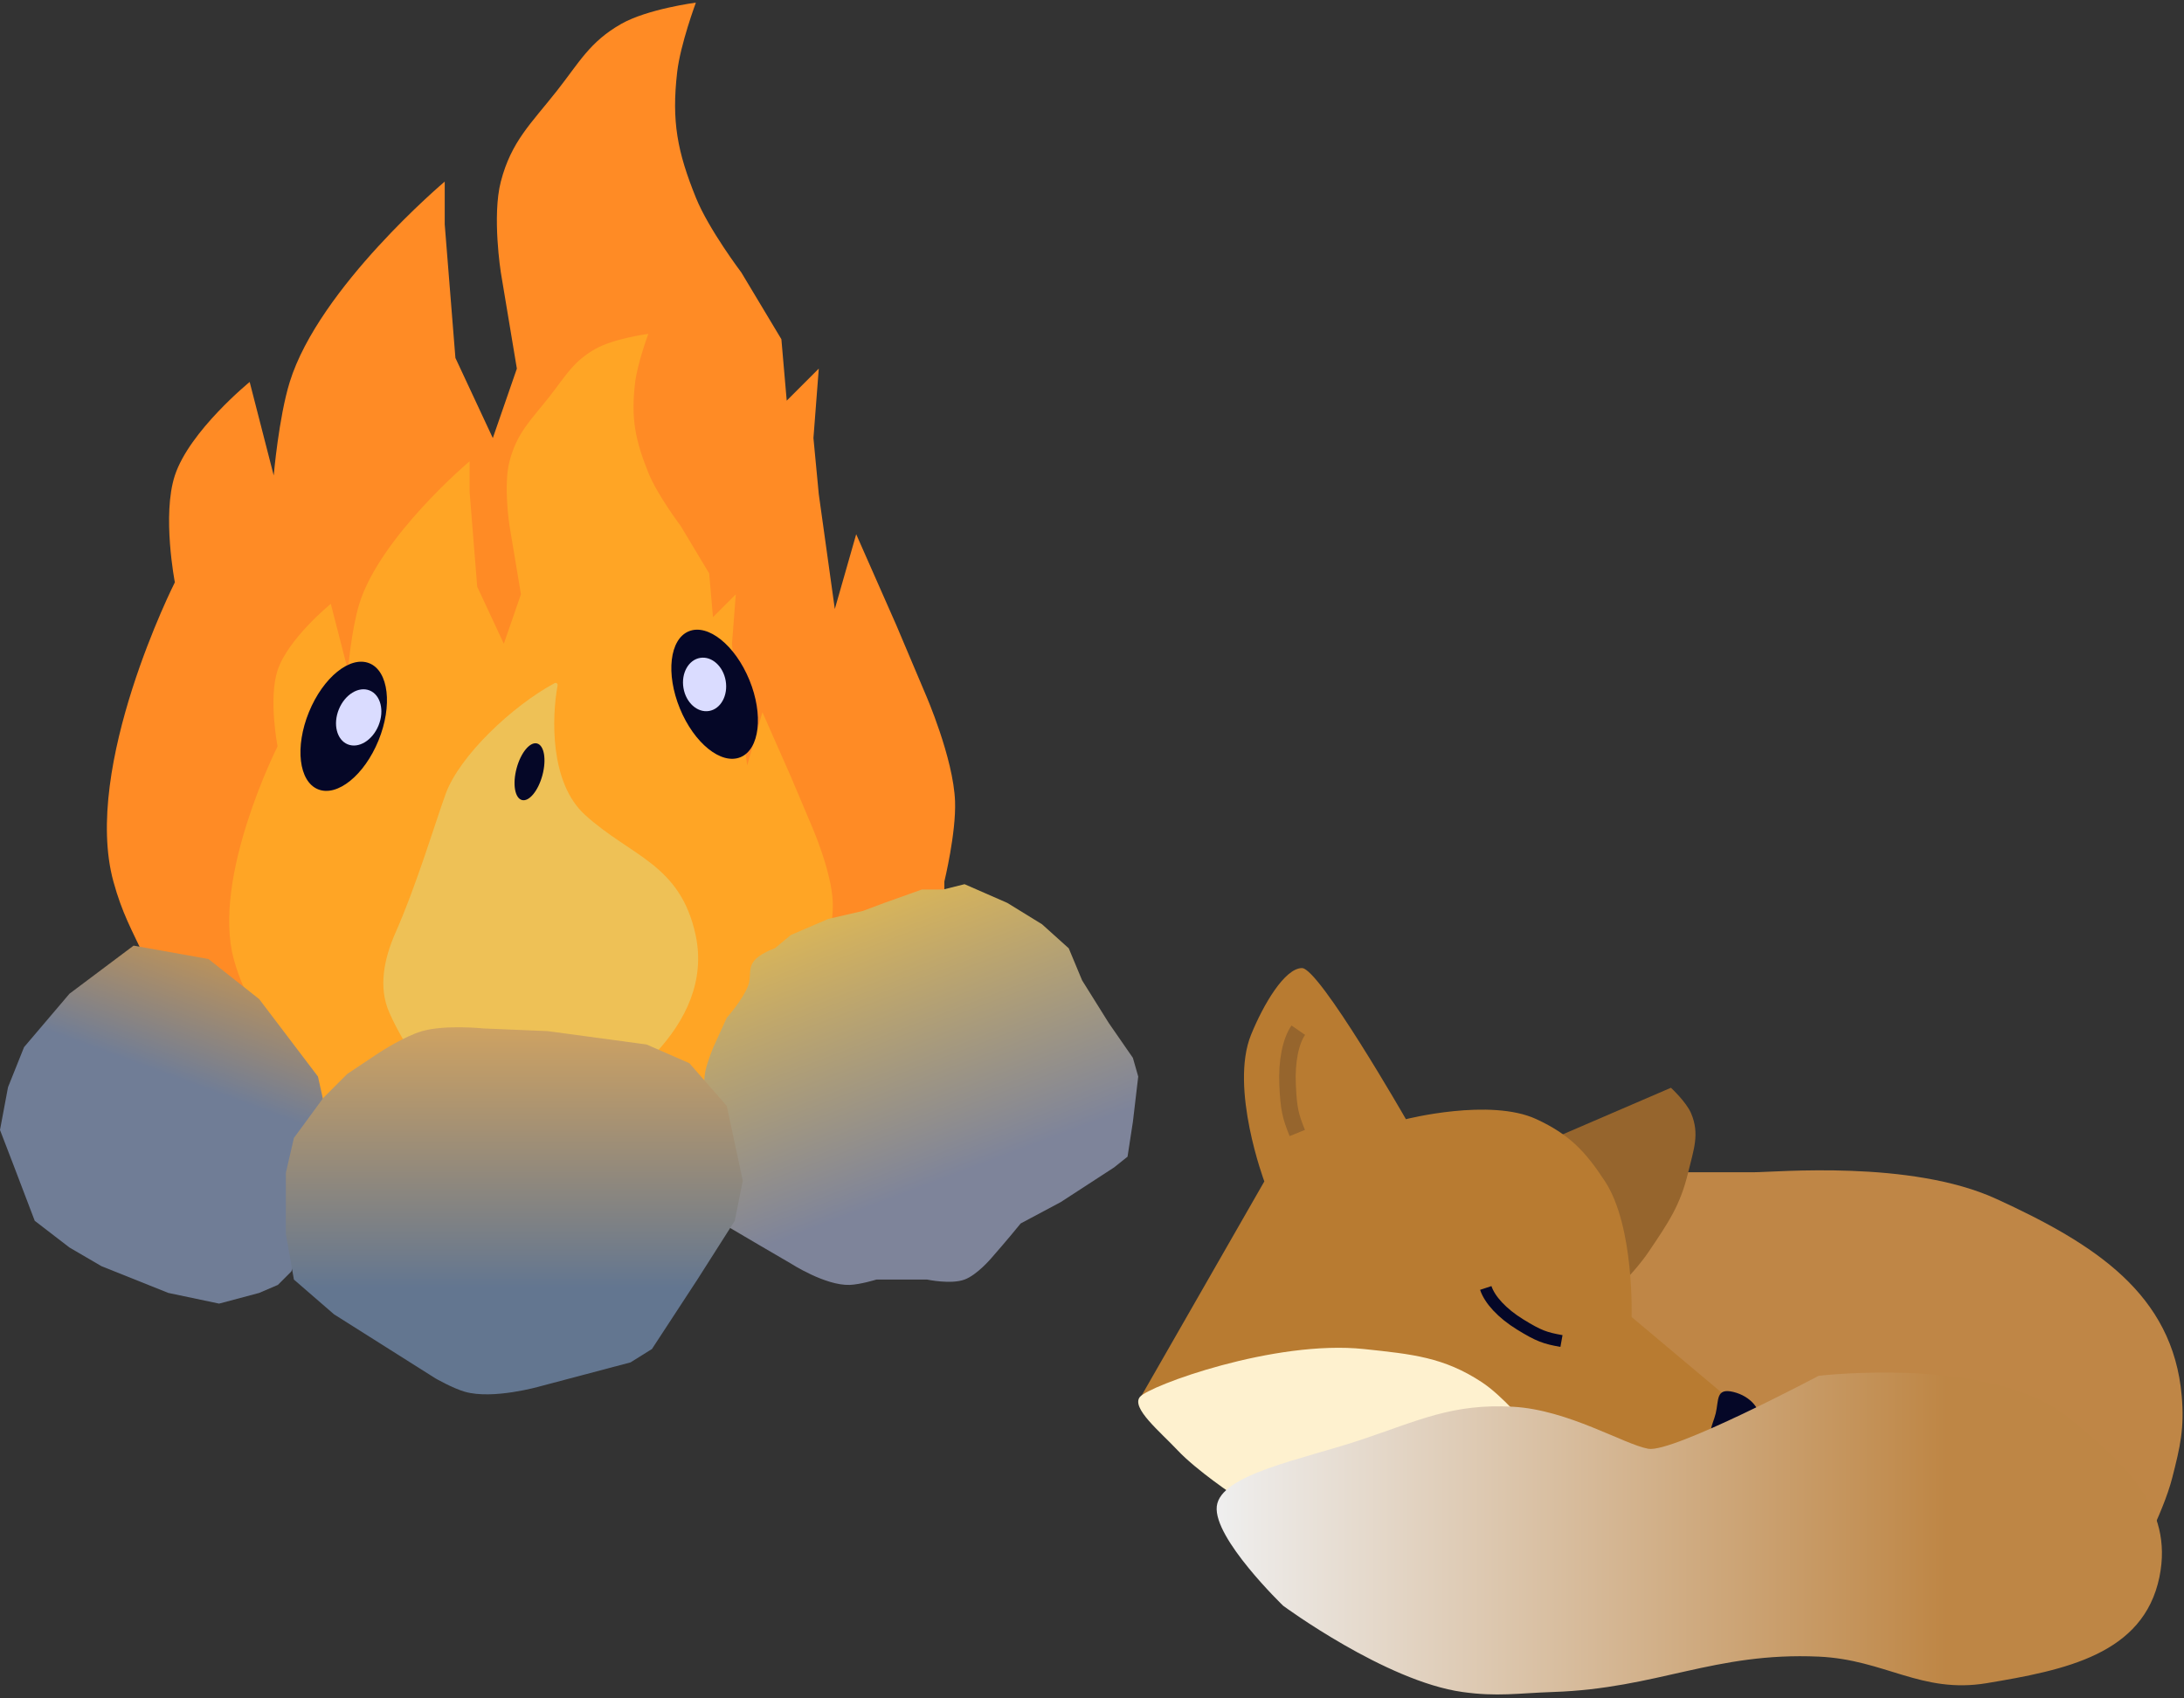 <svg width="378" height="294" viewBox="0 0 378 294" fill="none" xmlns="http://www.w3.org/2000/svg">
<rect x="0" y="0" width="378" height="294" fill="#333333" stroke="none"/>
<path d="M303.492 202.922H290.316L262.729 227.461L298.962 271.173H369.371C369.371 271.173 374.352 262.111 375.959 255.836C377.347 250.415 378.09 247.203 377.606 241.649C376.068 223.986 362.567 215.341 345.49 207.523C330.67 200.737 307.335 202.922 303.492 202.922Z" fill="#BF8646"/>
<path d="M289.203 188.298L264.872 198.778L276.844 226.163C276.844 226.163 282.614 220.747 285.341 216.697C288.783 211.585 290.824 208.662 292.208 202.853C293.106 199.085 294.231 196.295 292.679 192.693C291.838 190.739 289.203 188.298 289.203 188.298Z" fill="#96652D"/>
<path d="M218.826 204.51L197 242.595H254.821L287.752 252.598L303.452 245.673L282.391 227.977C282.391 227.977 282.894 212.321 277.796 204.51C274.371 199.262 271.596 196.372 265.926 193.738C257.917 190.019 243.333 193.738 243.333 193.738C243.333 193.738 228.319 167.55 225.336 167.579C222.353 167.607 218.668 173.863 216.529 179.12C212.778 188.336 218.826 204.51 218.826 204.51Z" fill="#B87B31"/>
<path d="M203.821 251.059C200.717 247.761 195.751 243.729 197.288 241.816C198.826 239.904 220.578 231.881 236.103 233.529C244.436 234.414 249.891 234.936 256.471 239.266C260.055 241.624 264.158 246.597 264.158 246.597L213.813 259.028C213.813 259.028 207.152 254.599 203.821 251.059Z" fill="#FEF1CF"/>
<path d="M270.255 232.138C267.401 231.629 266.331 231.26 263.108 229.276C259.978 227.35 257.827 224.992 257.152 222.952" stroke="#050727" stroke-width="2.068"/>
<path d="M224.53 196.128C223.336 193.174 223.036 191.956 222.851 187.748C222.671 183.663 223.401 180.216 224.703 178.33" stroke="#96652D" stroke-width="2.858"/>
<path d="M299.987 240.949C303.032 241.68 305.057 244.123 304.509 246.407C303.961 248.69 301.048 249.949 298.004 249.219C294.959 248.488 296.404 246.943 296.952 244.659C297.5 242.376 296.943 240.219 299.987 240.949Z" fill="#050727"/>
<path d="M314.768 238.159C314.768 238.159 344.784 234.582 358.045 245.432C367.633 253.277 376.238 260.858 373.747 272.99C370.993 286.4 357.385 289.108 343.874 291.362C332.524 293.255 326.264 287.28 314.768 286.769C296.68 285.965 286.907 292.287 268.811 292.893C262.682 293.098 259.181 293.744 253.109 292.893C239.793 291.027 222.088 277.965 222.088 277.965C222.088 277.965 209.965 266.282 210.598 260.742C211.231 255.201 225.337 252.65 235.492 249.259C245.508 245.914 251.374 242.915 261.917 243.518C271.457 244.063 281.066 250.025 285.279 250.79C289.492 251.556 314.768 238.159 314.768 238.159Z" fill="url(#paint0_linear_1090_351)"/>
<path d="M19.628 152.596C21.127 158.062 22.754 160.883 25.177 166.007C29.853 175.889 39.513 190.054 39.513 190.054L85.295 199.302L136.163 190.054L163.447 158.145V152.596C163.447 152.596 165.495 144.185 165.297 138.723C165.026 131.235 160.21 120.225 160.21 120.225L155.124 108.201L148.187 92.478L144.487 105.427L141.713 85.542L140.788 75.831L141.713 63.807L136.163 69.356L135.239 58.72L128.302 47.159C128.302 47.159 122.656 39.696 120.44 34.211C117.227 26.253 116.217 21.001 117.203 12.476C117.762 7.646 120.44 0.453 120.44 0.453C120.44 0.453 112.06 1.545 107.492 4.152C102.056 7.254 100.264 10.795 96.393 15.713C91.93 21.385 88.494 24.45 86.682 31.436C85.141 37.38 86.682 47.159 86.682 47.159L89.457 63.807L85.295 75.831L78.821 61.957L76.971 38.835V31.436C76.971 31.436 55.227 49.767 50.149 66.119C48.247 72.244 47.375 82.305 47.375 82.305L43.213 66.119C43.213 66.119 32.791 74.615 30.264 82.305C28.01 89.168 30.264 100.802 30.264 100.802C30.264 100.802 14.167 132.682 19.628 152.596Z" fill="#FF8B25"/>
<path d="M40.471 166.065C41.537 169.954 42.695 171.962 44.42 175.608C47.747 182.641 54.621 192.721 54.621 192.721L87.201 199.302L123.4 192.721L142.816 170.014V166.065C142.816 166.065 144.273 160.079 144.133 156.192C143.94 150.864 140.513 143.029 140.513 143.029L136.893 134.472L131.957 123.283L129.324 132.498L127.349 118.347L126.691 111.436L127.349 102.88L123.4 106.829L122.742 99.26L117.806 91.033C117.806 91.033 113.788 85.722 112.211 81.819C109.925 76.156 109.206 72.418 109.908 66.352C110.305 62.914 112.211 57.795 112.211 57.795C112.211 57.795 106.247 58.573 102.997 60.428C99.129 62.636 97.853 65.155 95.099 68.655C91.923 72.691 89.478 74.873 88.188 79.844C87.091 84.074 88.188 91.033 88.188 91.033L90.163 102.88L87.201 111.436L82.594 101.564L81.277 85.109V79.844C81.277 79.844 65.804 92.889 62.19 104.525C60.837 108.884 60.216 116.043 60.216 116.043L57.254 104.525C57.254 104.525 49.838 110.571 48.04 116.043C46.435 120.927 48.04 129.207 48.04 129.207C48.04 129.207 36.584 151.894 40.471 166.065Z" fill="#FFA525"/>
<path d="M136.883 218.725L131.333 215.488L123.472 210.863L122.084 203.464V192.366C122.084 192.366 121.553 188.085 122.084 185.429C122.42 183.749 123.472 181.267 123.472 181.267L125.784 176.18C125.784 176.18 128.56 173.066 129.484 170.631C130.074 169.074 129.454 167.833 130.408 166.469C131.385 165.073 134.108 164.157 134.108 164.157L136.883 161.845L143.357 159.07L149.368 157.683L153.068 156.295L159.542 153.983H163.242L166.941 153.058L174.34 156.295L180.352 159.995L184.976 164.157L187.289 169.706L191.913 177.105L196.075 183.117L197 186.354L196.075 194.215L195.15 200.227L192.838 202.077L183.589 208.089L176.653 211.788C176.036 212.559 174.155 214.84 171.566 217.8C171.566 217.8 169.111 220.7 166.941 221.5C164.569 222.374 160.467 221.5 160.467 221.5H151.681C151.681 221.5 148.897 222.362 147.056 222.424C142.831 222.568 136.883 218.725 136.883 218.725Z" fill="url(#paint1_linear_1090_351)"/>
<path d="M23.122 163.694L36.07 166.007L44.857 172.943L55.031 186.354L55.955 190.516V206.239L50.406 220.112L48.094 222.424L44.857 223.812L37.92 225.661L29.134 223.812L17.573 219.187L12.024 215.95L6.012 211.326L2.312 201.615L0 195.603L1.387 188.204L4.162 181.267L12.024 172.018L23.122 163.694Z" fill="url(#paint2_linear_1090_351)"/>
<path d="M120.4 161.886C123.779 177.657 106.655 189.642 96.647 193.939C82.03 197.792 72.022 185.695 67.386 175.288C65.424 170.881 66.493 165.885 68.444 161.473C72.118 153.159 75.44 142.082 77.133 137.427C79.533 130.826 88.702 122.173 95.995 118.253C96.256 118.113 96.559 118.34 96.506 118.631C95.486 124.233 95.154 135.504 101.239 141.047C109.186 148.288 117.751 149.524 120.4 161.886Z" fill="#EEC156"/>
<path d="M75.378 238.61L57.805 227.511L50.868 221.5L49.481 213.638V203.002L50.868 196.99L55.955 190.054L60.117 185.892L65.667 182.192C65.667 182.192 69.961 179.386 73.066 178.492C77.061 177.342 83.702 178.03 83.702 178.03L94.8 178.492L111.911 180.805L119.31 184.042L125.784 191.441L128.559 204.389L127.171 211.326L120.697 221.5L112.836 233.523L109.136 235.835L93.413 239.997C93.413 239.997 85.339 242.316 80.465 240.922C78.367 240.322 75.378 238.61 75.378 238.61Z" fill="url(#paint3_linear_1090_351)"/>
<ellipse cx="91.646" cy="133.594" rx="2.312" ry="5.068" transform="rotate(15 91.646 133.594)" fill="#050727"/>
<ellipse cx="59.489" cy="125.725" rx="6.502" ry="11.778" transform="rotate(22.198 59.489 125.725)" fill="#050727"/>
<ellipse cx="62.081" cy="124.187" rx="3.707" ry="5.034" transform="rotate(22.198 62.081 124.187)" fill="#DADCFF"/>
<ellipse cx="123.687" cy="120.178" rx="6.502" ry="11.778" transform="rotate(-22.299 123.687 120.178)" fill="#050727"/>
<ellipse cx="121.947" cy="118.48" rx="3.707" ry="4.659" transform="rotate(-9.526 121.947 118.48)" fill="#DADCFF"/>
<defs>
<linearGradient id="paint0_linear_1090_351" x1="336.932" y1="265.152" x2="210.55" y2="265.152" gradientUnits="userSpaceOnUse">
<stop stop-color="#BE8645"/>
<stop offset="1" stop-color="#EFEFEF"/>
</linearGradient>
<linearGradient id="paint1_linear_1090_351" x1="141.969" y1="138.26" x2="166.479" y2="203.002" gradientUnits="userSpaceOnUse">
<stop stop-color="#FDC840"/>
<stop offset="1" stop-color="#7E849A"/>
</linearGradient>
<linearGradient id="paint2_linear_1090_351" x1="35.146" y1="144.272" x2="20.81" y2="183.117" gradientUnits="userSpaceOnUse">
<stop stop-color="#FFA525"/>
<stop offset="1" stop-color="#707D96"/>
</linearGradient>
<linearGradient id="paint3_linear_1090_351" x1="89.251" y1="157.22" x2="89.251" y2="222.887" gradientUnits="userSpaceOnUse">
<stop stop-color="#FFB64D"/>
<stop offset="1" stop-color="#637690"/>
</linearGradient>
</defs>
</svg>
